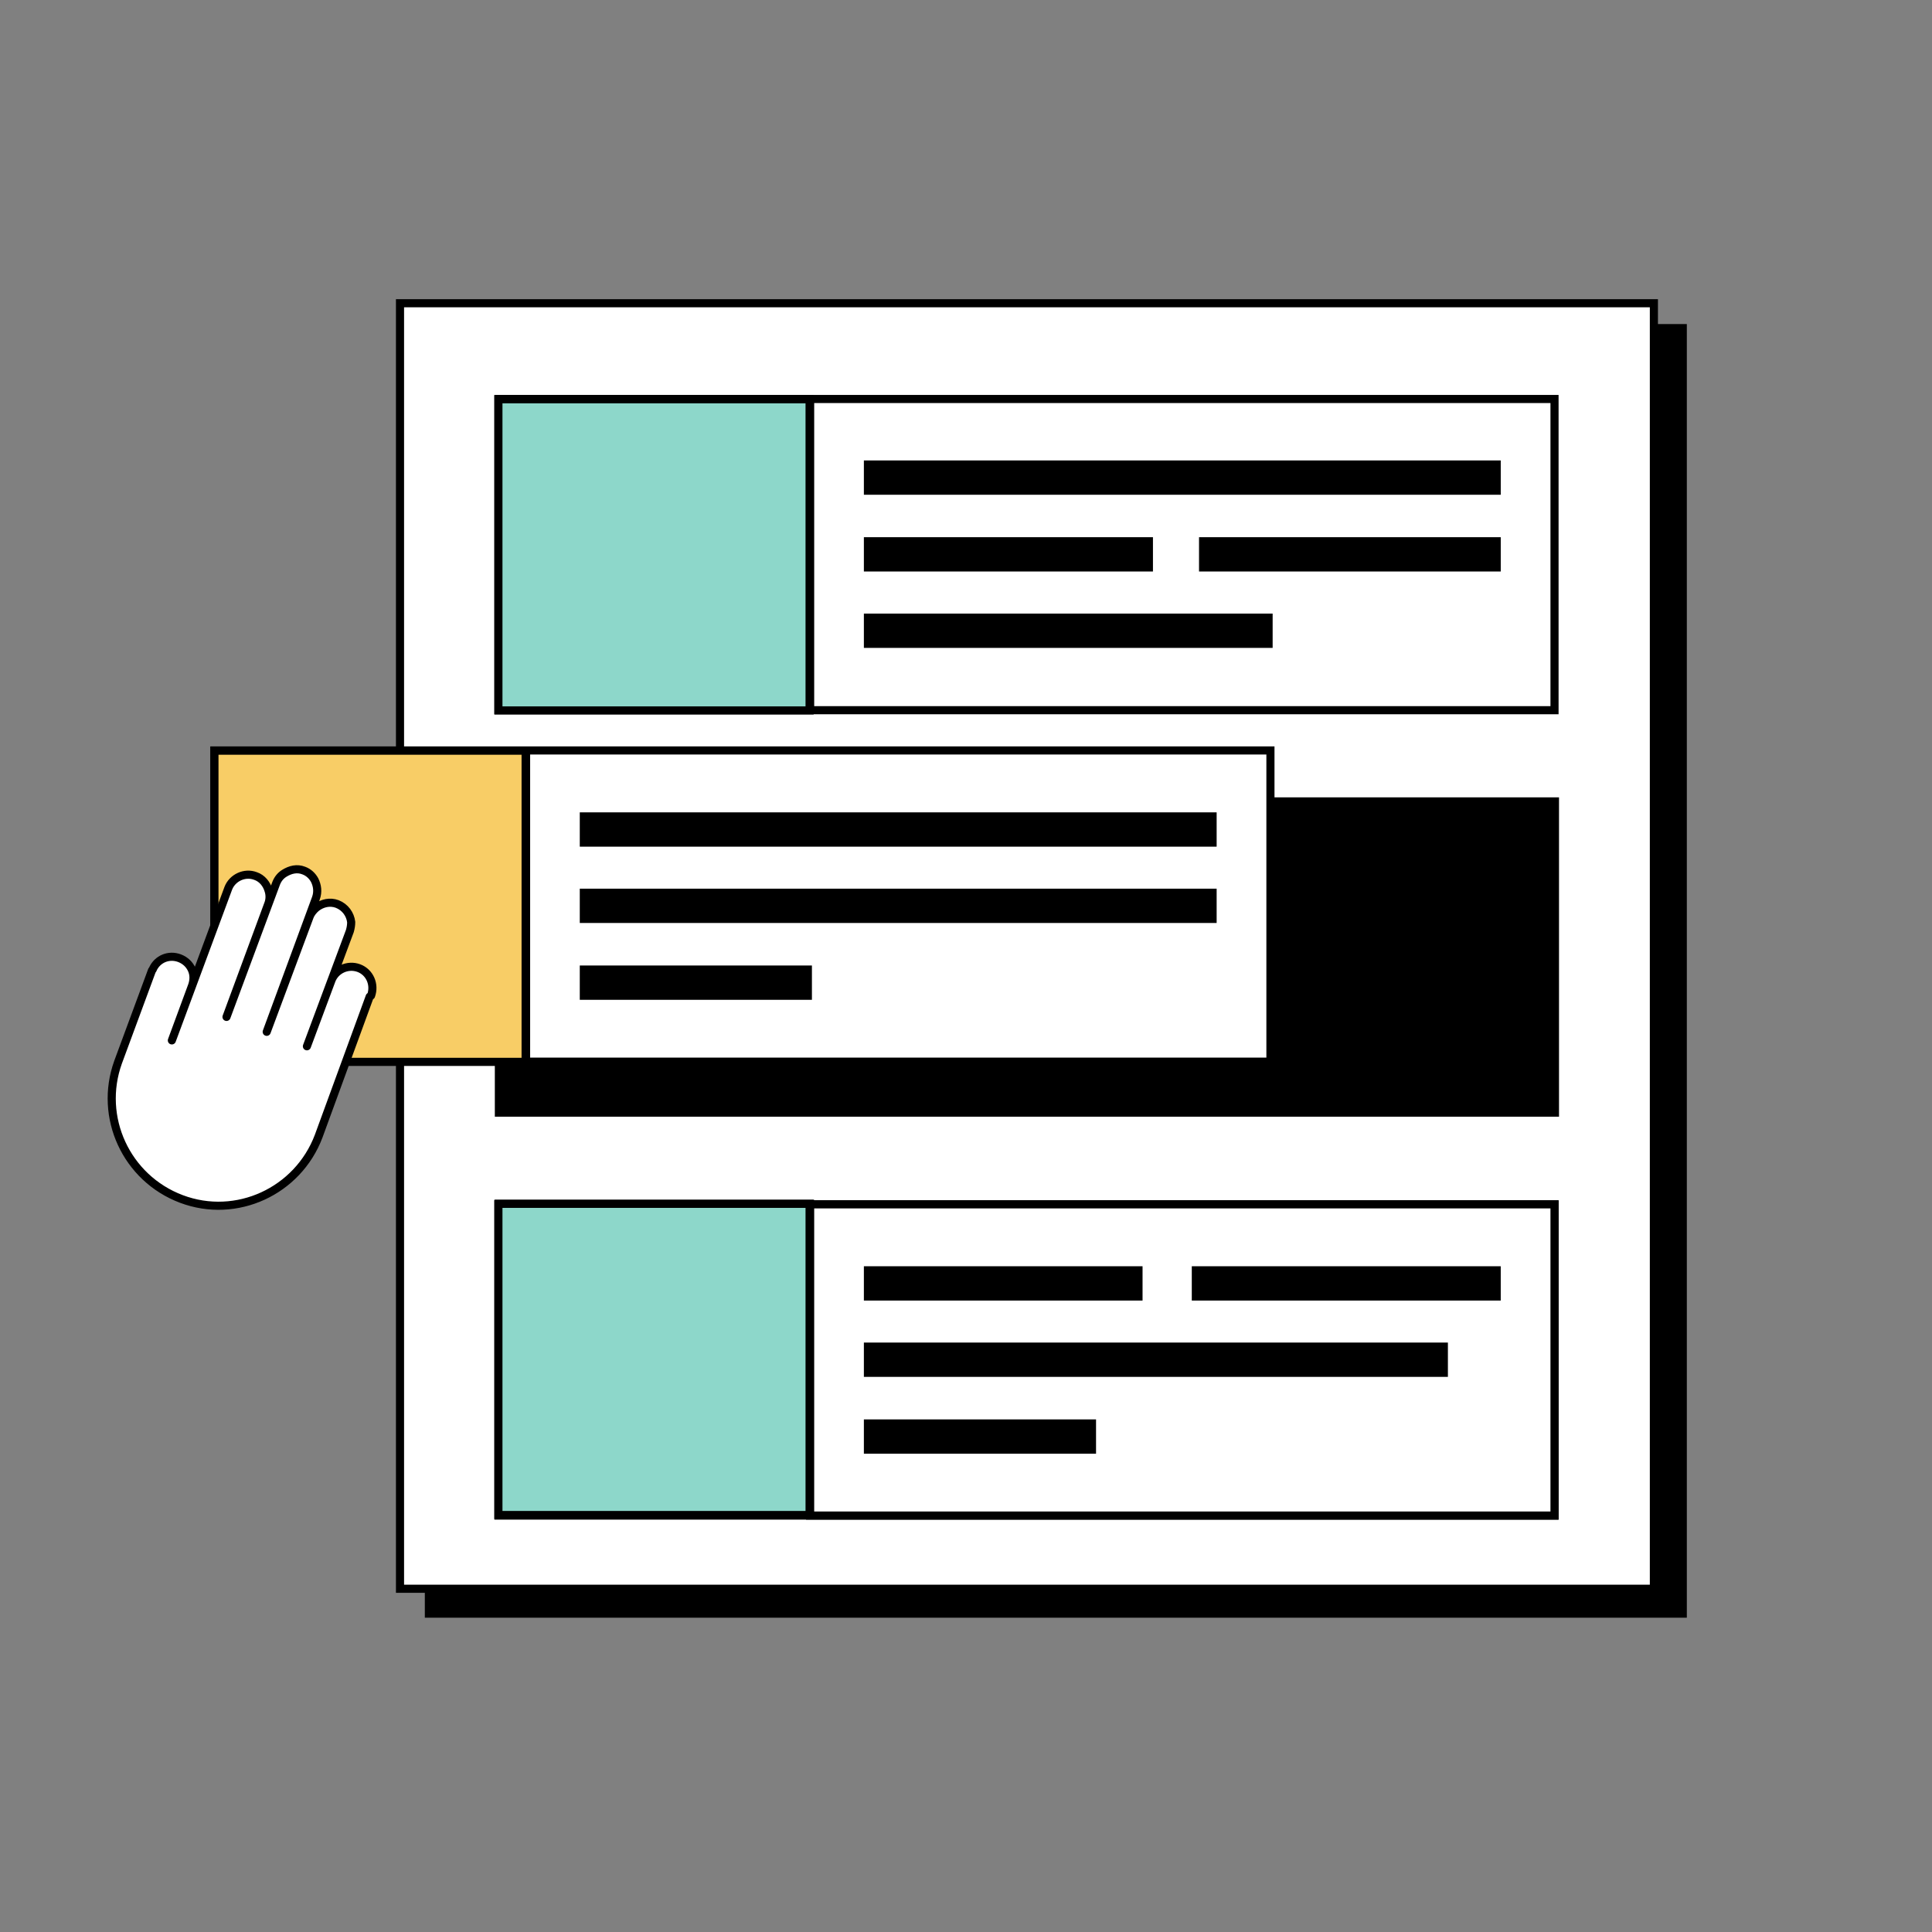 <?xml version="1.0" encoding="utf-8"?>
<svg xmlns="http://www.w3.org/2000/svg" width="120" height="120" viewBox="0 0 120 120" fill="none">
<rect x="0" y="0" width="120" height="120" fill="#808080" stroke="none"/>
<path d="M104.52 20.38H26.639V100.226H104.52V20.38Z" fill="black" stroke="black" stroke-width="0.504" stroke-miterlimit="10"/>
<path d="M102.726 18.834H24.845V98.68H102.726V18.834Z" fill="white" stroke="black" stroke-width="0.504" stroke-miterlimit="10"/>
<path d="M30.96 44.112L96.554 44.112V24.782L30.96 24.782V44.112Z" fill="white" stroke="black" stroke-width="0.504" stroke-miterlimit="10"/>
<path d="M50.319 24.752V44.111" stroke="black" stroke-width="0.504" stroke-miterlimit="10"/>
<path d="M92.962 28.851H53.909V30.478H92.962V28.851Z" fill="black" stroke="black" stroke-width="0.504" stroke-miterlimit="10"/>
<path d="M71.36 33.618H53.909V35.245H71.36V33.618Z" fill="black" stroke="black" stroke-width="0.504" stroke-miterlimit="10"/>
<path d="M78.794 38.363H53.909V39.99H78.794V38.363Z" fill="black" stroke="black" stroke-width="0.504" stroke-miterlimit="10"/>
<path d="M92.962 33.618H74.726V35.245H92.962V33.618Z" fill="black" stroke="black" stroke-width="0.504" stroke-miterlimit="10"/>
<path d="M50.318 74.775H30.988V94.106H50.318V74.775Z" fill="#F2F8F5" stroke="black" stroke-width="0.504" stroke-miterlimit="10"/>
<path d="M50.318 94.135H96.554V74.805H50.318V94.135Z" fill="#F2F8F5" stroke="black" stroke-width="0.504" stroke-miterlimit="10"/>
<path d="M92.962 78.901H53.909V80.528H92.962V78.901Z" fill="black" stroke="black" stroke-width="0.504" stroke-miterlimit="10"/>
<path d="M92.962 83.641H53.909V85.268H92.962V83.641Z" fill="black" stroke="black" stroke-width="0.504" stroke-miterlimit="10"/>
<path d="M67.825 88.414H53.909V90.041H67.825V88.414Z" fill="black" stroke="black" stroke-width="0.504" stroke-miterlimit="10"/>
<path d="M30.96 94.134L96.554 94.134V74.804H30.96V94.134Z" fill="white" stroke="black" stroke-width="0.504" stroke-miterlimit="10"/>
<path d="M50.319 74.775V94.133" stroke="black" stroke-width="0.504" stroke-miterlimit="10"/>
<path d="M70.714 78.901H53.909V80.528H70.714V78.901Z" fill="black" stroke="black" stroke-width="0.504" stroke-miterlimit="10"/>
<path d="M89.68 83.641H53.909V85.268H89.68V83.641Z" fill="black" stroke="black" stroke-width="0.504" stroke-miterlimit="10"/>
<path d="M67.825 88.414H53.909V90.041H67.825V88.414Z" fill="black" stroke="black" stroke-width="0.504" stroke-miterlimit="10"/>
<path d="M92.961 78.901H74.276V80.528H92.961V78.901Z" fill="black" stroke="black" stroke-width="0.504" stroke-miterlimit="10"/>
<path d="M96.581 49.777H30.987V69.108H96.581V49.777Z" fill="black" stroke="black" stroke-width="0.504" stroke-miterlimit="10"/>
<path d="M13.316 65.942L78.909 65.942V46.612L13.316 46.612V65.942Z" fill="white" stroke="black" stroke-width="0.504" stroke-miterlimit="10"/>
<path d="M32.675 46.583V65.941" stroke="black" stroke-width="0.504" stroke-miterlimit="10"/>
<path d="M75.316 50.709H36.263V52.336H75.316V50.709Z" fill="black" stroke="black" stroke-width="0.504" stroke-miterlimit="10"/>
<path d="M75.316 55.449H36.263V57.076H75.316V55.449Z" fill="black" stroke="black" stroke-width="0.504" stroke-miterlimit="10"/>
<path d="M50.178 60.221H36.263V61.848H50.178V60.221Z" fill="black" stroke="black" stroke-width="0.504" stroke-miterlimit="10"/>
<rect x="13.319" y="46.626" width="19.328" height="19.328" fill="#F8CD66" stroke="black" stroke-width="0.504"/>
<rect x="30.957" y="74.772" width="19.328" height="19.328" fill="#8DD7CA" stroke="black" stroke-width="0.504"/>
<path d="M23.047 61.844C23.3 61.142 22.963 60.385 22.29 60.132C21.616 59.88 20.831 60.216 20.578 60.918L19.063 64.986L21.729 57.832C21.785 57.635 21.813 57.467 21.813 57.271C21.757 56.794 21.448 56.345 20.943 56.148C20.494 55.98 20.017 56.092 19.652 56.373C19.484 56.513 19.316 56.709 19.232 56.934L16.566 64.088L19.624 55.784C19.765 55.391 19.709 54.998 19.54 54.661C19.4 54.409 19.175 54.184 18.867 54.072C18.446 53.904 18.025 54.016 17.661 54.241C17.436 54.381 17.268 54.577 17.155 54.858L14.069 63.162L16.679 56.092C16.763 55.84 16.763 55.559 16.679 55.307C16.566 54.914 16.286 54.549 15.865 54.409C15.192 54.156 14.434 54.521 14.182 55.166L10.675 64.621L11.937 61.198C12.05 60.862 12.05 60.525 11.909 60.216C11.769 59.908 11.516 59.655 11.152 59.515C10.478 59.263 9.777 59.571 9.496 60.188C9.496 60.216 9.468 60.245 9.44 60.273L7.336 65.968C6.102 69.391 7.841 73.178 11.264 74.469C14.687 75.759 18.502 73.992 19.793 70.569L22.963 61.9L23.047 61.844Z" fill="white" stroke="black" stroke-width="0.504" stroke-linecap="round" stroke-linejoin="round"/>
<rect x="30.957" y="24.799" width="19.328" height="19.328" fill="#8DD7CA" stroke="black" stroke-width="0.504"/>
</svg>